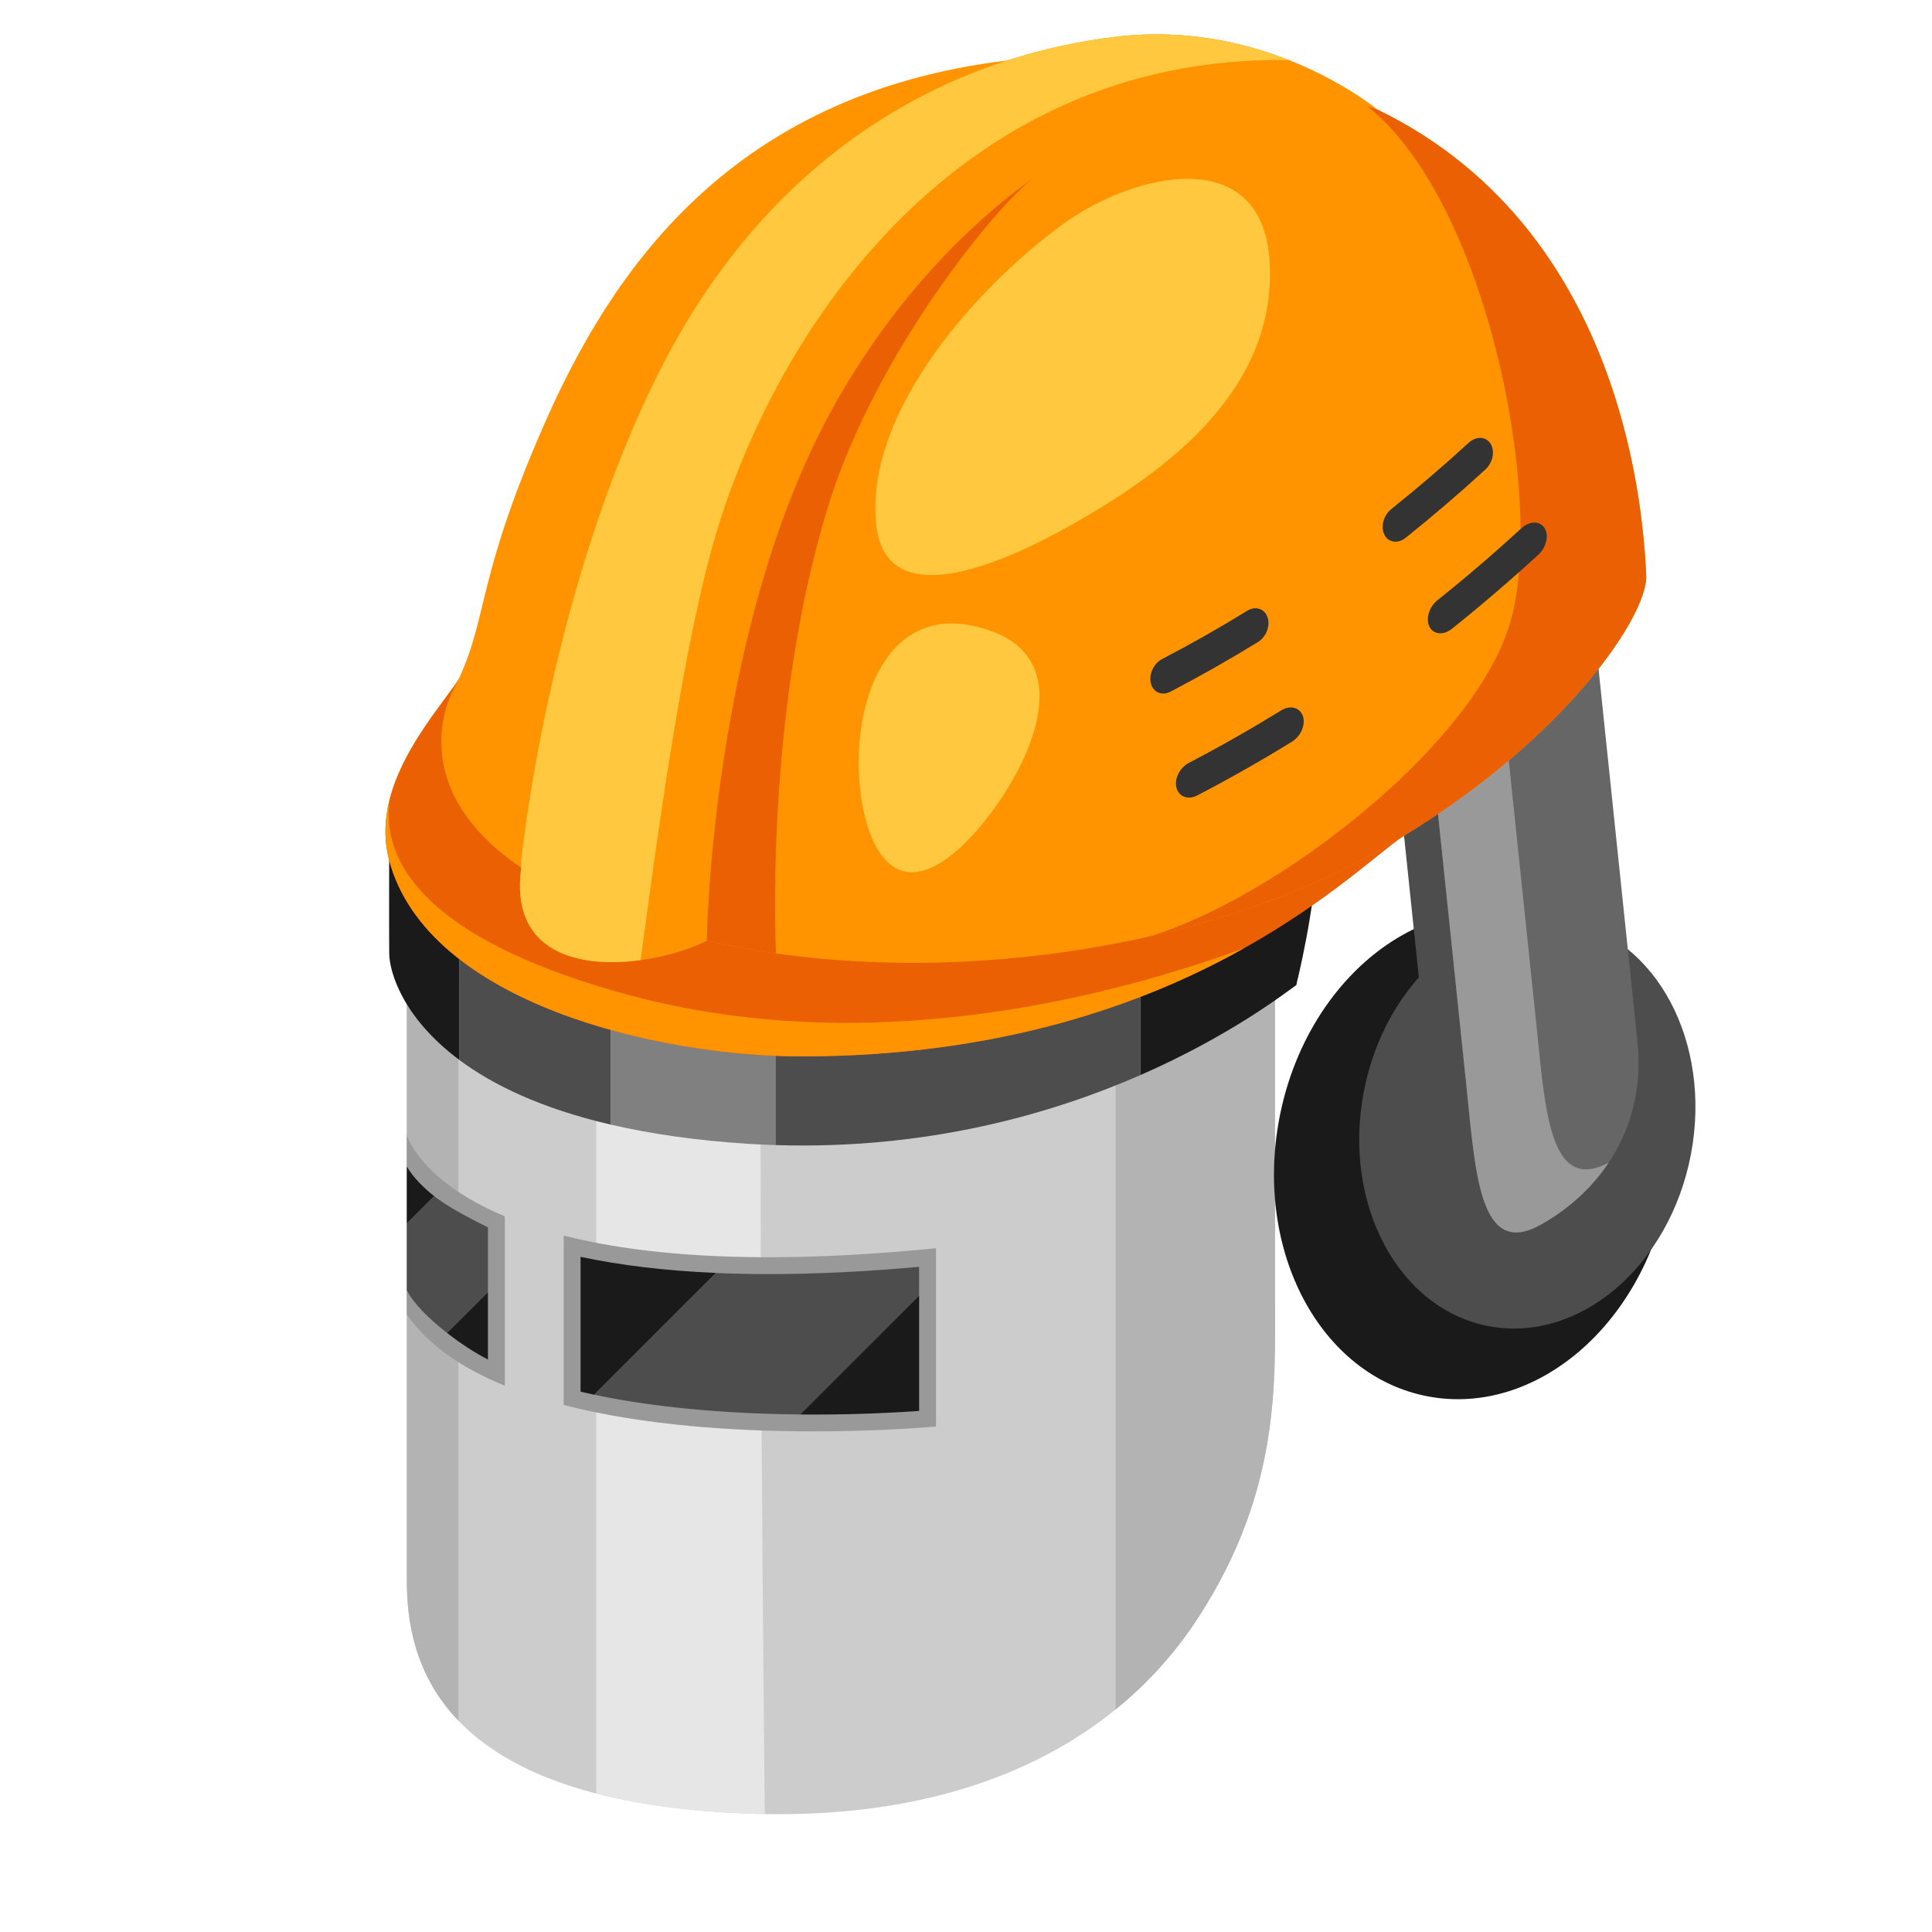 <?xml version="1.0" encoding="UTF-8" standalone="no"?>
<!DOCTYPE svg PUBLIC "-//W3C//DTD SVG 1.1//EN" "http://www.w3.org/Graphics/SVG/1.1/DTD/svg11.dtd">
<svg version="1.1" xmlns="http://www.w3.org/2000/svg" xmlns:xlink="http://www.w3.org/1999/xlink" preserveAspectRatio="xMidYMid meet" viewBox="0 0 453.543 453.543" width="453.54" height="453.54"><defs><path d="M-8.94 502.66C-20.23 502.66 -26.5 502.66 -27.75 502.66C-28.62 504.25 -29.48 505.84 -30.36 507.12C-29.28 507.12 -23.87 507.12 -14.13 507.12C-14.13 518.41 -14.13 524.68 -14.13 525.93C-14.13 528.35 -14.62 528.92 -18.94 529.37C-19.05 528.69 -19.32 527.56 -20 526.61C-19.72 526.61 -17.51 526.61 -17.23 526.61C-16.89 526.61 -16.66 526.38 -16.66 526.04C-16.66 525.73 -16.66 524.18 -16.66 521.39L-30.69 521.39L-30.69 529.41L-33.23 529.41C-33.23 518.34 -33.23 512.18 -33.23 510.95C-35.38 513.57 -36.94 515.07 -40.15 517.5C-40.61 516.82 -41.33 515.98 -42.08 515.42C-36.33 511.18 -34.32 508.65 -30.69 502.67C-31.41 502.67 -34.99 502.67 -41.44 502.67L-41.44 500.29C-34.36 500.29 -30.42 500.29 -29.63 500.29C-28.65 498.47 -27.82 496.51 -27.06 494.61C-26.81 494.7 -24.78 495.43 -24.53 495.52C-25.24 497.26 -25.96 498.92 -26.68 500.29C-25.5 500.29 -19.59 500.29 -8.94 500.29L-8.94 502.66ZM-30.69 513.11L-16.65 513.11L-16.65 509.48L-30.69 509.48L-30.69 513.11ZM-30.69 519.2L-16.65 519.2L-16.65 515.37L-30.69 515.37L-30.69 519.2Z" id="gFmvSml86"></path><path d="M43.33 497.76C42.27 499.83 42 500.37 40.56 503.92C40.18 504.83 39.8 505.89 38.94 507.78C40.64 510.17 42.23 512.55 43.03 516.18C43.14 516.75 43.22 517.17 43.22 517.66C43.22 522.05 39.96 522.47 36.75 522.77C36.52 521.9 36.26 520.95 35.65 520.04C35.96 520.04 38.37 520.04 38.68 520.04C39.62 520.04 40.72 519.85 40.72 517.96C40.72 517.16 40.42 515.27 39.62 513.27C39.14 512.06 38.42 510.69 36.52 507.97C39.06 501.58 39.32 500.86 40 498.62C39.63 498.62 37.79 498.62 34.48 498.62L34.48 528.73L32.09 528.73L32.09 496.31L41.17 496.31L41.62 496.05C42.64 497.07 43.21 497.64 43.33 497.76ZM61.52 512.12C58 512.12 56.05 512.12 55.66 512.12C55.85 513.86 56.3 515.94 56.86 517.84C58.98 516.36 59.59 515.91 62.61 513.53C62.78 513.74 64.11 515.47 64.28 515.68C61.25 517.73 60.87 517.96 57.84 519.96C59.81 523.26 61.93 525.18 64.2 526.66C63.29 527.34 62.8 528.05 62.38 529.08C54.74 522.77 53.94 517.43 53.26 512.13C52.94 512.13 51.33 512.13 48.42 512.13C48.42 519.39 48.42 523.43 48.42 524.23C50.09 523.93 52.14 523.52 54.02 522.99C54.02 523.23 53.98 525.17 53.98 525.41C52.06 525.83 50.99 526.09 50.12 526.28C45.05 527.34 44.75 527.42 43.05 527.72C43 527.47 42.61 525.51 42.56 525.26C43.8 525.11 44.98 524.88 45.89 524.69C45.89 522.83 45.89 513.49 45.89 496.7L61.52 496.7L61.52 512.12ZM48.43 503.23L58.95 503.23L58.95 498.95L48.43 498.95L48.43 503.23ZM48.43 509.82L58.95 509.82L58.95 505.43L48.43 505.43L48.43 509.82Z" id="aUK2vfhQp"></path><path d="M137.59 508.41C136.72 509.17 136.11 510.04 135.73 510.9C132.71 509.58 129.27 507.27 128.92 507.04C126.34 505.27 123.32 502.65 119.84 498.26C116.77 501.82 114.09 504.39 110.53 507.19C108.79 508.52 107.54 509.43 104.25 511.2C103.95 510.45 103.43 509.69 102.59 508.9C106.14 507.08 110.34 504.63 115.57 499.02C116.52 498.03 117.61 496.83 119.05 494.59C119.24 494.66 120.2 494.99 121.92 495.58L121.39 496.27C126.39 502.14 131.79 506.19 137.59 508.41ZM135.85 516.66C124.66 516.66 118.45 516.66 117.2 516.66C116.19 519.05 114.9 522.15 113.57 525.25C118.45 524.79 123.03 524.26 127.8 523.66C126.59 522.15 125.6 520.75 124.43 519.69C124.64 519.55 126.37 518.4 126.58 518.26C129.01 520.83 131.99 524.61 134.03 527.64C133.8 527.79 131.89 529 131.65 529.15C130.93 528.01 130.21 526.85 129.2 525.71C124.47 526.43 123.6 526.54 115.73 527.49C113.61 527.76 111.42 528.05 106.57 528.66C106.51 528.48 106.19 527.54 105.62 525.86C108.75 525.61 110.49 525.47 110.84 525.44C112.09 522.38 113.37 519.27 114.32 516.66C113.65 516.66 110.29 516.66 104.25 516.66L104.25 514.21L135.85 514.21L135.85 516.66ZM110.35 509.97L110.35 507.54L128.66 507.54L128.66 509.97L110.35 509.97Z" id="bQDUTQ6Cx"></path><path d="M184.07 501.46L188.27 501.46L188.61 501.31C189.67 502.33 190.27 502.9 190.38 503.01C189.56 504.26 189.06 505.02 188.53 505.89C187.77 507.09 186.9 508.46 185.13 510.66C186.52 512.62 188.42 514.52 190.23 515.99C189.63 516.56 189.03 517.36 188.57 518.08C187.02 516.83 185.36 515.05 183.88 513.2C183.88 514.26 183.88 519.54 183.88 529.05L181.26 529.05C181.26 520.22 181.26 515.32 181.26 514.34C179.91 515.69 178.39 516.95 176.62 518.12C176.2 517.29 175.79 516.57 175.1 515.85C179 513.47 183.31 509.84 186.86 503.75C186.15 503.75 182.6 503.75 176.2 503.75L176.2 501.48L181.45 501.48L181.45 494.85L184.07 494.85L184.07 501.46ZM200.34 507.13L208.93 507.13L208.93 509.59L200.34 509.59L200.34 525.13L210.07 525.13L210.07 527.56L187.18 527.56L187.18 525.13L197.7 525.13L197.7 509.59L189.8 509.59L189.8 507.13L197.7 507.13L197.7 494.91L200.34 494.91L200.34 507.13Z" id="deQay9lE1"></path><path d="M273.79 527.53L271.07 527.53L271.07 525.25L255.25 525.25L255.25 528.12L252.53 528.12L252.53 498.01L273.79 498.01L273.79 527.53ZM255.25 510.08L271.07 510.08L271.07 500.47L255.25 500.47L255.25 510.08ZM255.25 522.79L271.07 522.79L271.07 512.5L255.25 512.5L255.25 522.79Z" id="avY9C3X6T"></path><path d="M331.89 509.44C325.27 509.44 321.59 509.44 320.85 509.44C320.62 512.01 320.17 514.51 318.02 517.91C317.37 517.19 316.77 516.55 316.01 516.09C318.51 512.54 318.51 511.32 318.55 501.3C319.44 501.3 323.89 501.3 331.89 501.3L331.89 509.44ZM332.61 498.35L316.84 498.35L316.84 496.05L332.61 496.05L332.61 498.35ZM320.96 507.24L329.43 507.24L329.43 503.5L320.96 503.5L320.96 507.24ZM344.27 528.88L341.69 528.88L341.69 527.45L324.59 527.45L324.59 528.99L322.06 528.99L322.06 516.35L344.27 516.35L344.27 528.88ZM324.59 525.06L341.69 525.06L341.69 518.75L324.59 518.75L324.59 525.06ZM350.16 502.36C348.59 502.36 347.72 502.36 347.55 502.36C346.11 506.37 344.71 508.19 343.09 509.82C345.47 511.93 346.95 512.81 350.54 514.13C349.86 514.89 349.44 515.64 349.06 516.51C345.58 514.85 343.66 513.6 341.23 511.44C339.42 512.81 337.45 514.09 331.51 515.07C331.05 514.28 330.68 513.53 330.18 512.65C335.67 512.27 337.63 511.17 339.53 509.78C338.13 508.26 337.03 506.48 336.04 504.86C335.44 505.77 334.91 506.67 334.15 507.73C333.73 506.67 333.28 505.92 332.67 505.16C334.41 502.89 336.04 500.47 337.7 494.83C337.94 494.91 339.88 495.55 340.13 495.63C339.64 497.07 339.07 498.73 338.46 500.09C339.24 500.09 343.14 500.09 350.16 500.09L350.16 502.36ZM341.35 508.23C343.13 506.27 344.19 504.41 344.87 502.36C344.38 502.36 341.91 502.36 337.45 502.36C338.97 505.14 340.27 507.09 341.35 508.23Z" id="c4NOi6T1n"></path><path d="M407.54 498.27L421.28 498.27L421.28 500.58C417.55 500.58 415.48 500.58 415.07 500.58C414.5 502.12 413.9 503.68 413.07 505.23C413.7 505.23 416.89 505.23 422.63 505.23L422.63 507.53C405.75 507.53 396.37 507.53 394.49 507.53C394.49 518.24 394.22 522.33 390.9 528.15C390.29 527.48 389.61 526.95 388.85 526.3C389.95 524.44 391.58 521.72 391.81 515.06C391.85 513.67 391.85 506.78 391.85 505.23C392.68 505.23 399.37 505.23 400.21 505.23C399.57 503.9 398.84 502.05 398.09 500.58C397.65 500.58 395.46 500.58 391.51 500.58L391.51 498.27L405.12 498.27L405.12 495.17L407.54 495.17L407.54 498.27ZM397.28 519.05C396.71 518.41 396.12 517.91 395.28 517.38C396.41 516.01 398 513.98 400.2 509.25C400.35 509.32 401.15 509.66 402.58 510.27L401.37 512.84L408.03 512.84L408.03 508.87L410.64 508.87L410.64 512.84L420.52 512.84L420.52 515.14L410.64 515.14L410.64 518.63L419.3 518.63L419.3 520.9L410.64 520.9L410.64 525.1L422.71 525.1L422.71 527.37L394.95 527.37L394.95 525.1L408.04 525.1L408.04 520.9L399.91 520.9L399.91 518.63L408.04 518.63L408.04 515.14L400.24 515.14C399.1 516.83 398.11 518.13 397.28 519.05ZM402.77 505.24C403.53 505.24 409.65 505.24 410.41 505.24C411.17 503.72 411.85 501.99 412.38 500.59C411.61 500.59 407.76 500.59 400.84 500.59C401.76 502.78 402.4 504.33 402.77 505.24Z" id="aqGf4uG8i"></path><path d="M483.45 501.31C484.59 501.31 485.22 501.31 485.35 501.31C486.26 499.94 488.03 496.92 488.83 495.59C489.07 495.72 490.98 496.75 491.21 496.88C490.46 497.97 490.04 498.65 489.7 499.18C489.28 499.79 488.9 500.28 488.22 501.3C488.71 501.3 491.17 501.3 495.59 501.3L495.59 503.68C490.63 503.68 487.87 503.68 487.31 503.68C486.48 505.23 485.8 506.67 485.01 507.96C485.54 507.96 488.2 507.96 492.99 507.96L492.99 510.27L479.82 510.27L479.82 512.84L490.76 512.84L490.76 515.14L479.82 515.14L479.82 518.06L494.81 518.06L494.81 520.44C488.09 520.44 484.36 520.44 483.61 520.44C487.09 523.25 491.97 525.02 496.06 526C495.34 526.8 494.82 527.67 494.52 528.57C485.78 525.7 482.11 522.45 479.84 520.44C479.84 521.03 479.84 523.95 479.84 529.22L477.31 529.22C477.31 524.23 477.31 521.46 477.31 520.9C472.16 525.21 466.6 527.37 463.27 528.43C462.97 527.64 462.51 526.73 461.79 526.01C467.09 524.68 471.4 522.68 474.24 520.45C473.46 520.45 469.52 520.45 462.44 520.45L462.44 518.07L477.31 518.07L477.31 515.15L467.17 515.15L467.17 512.85L477.31 512.85L477.31 510.28L464.58 510.28L464.58 507.97C469 507.97 471.46 507.97 471.95 507.97C471.46 506.72 470.85 505.33 470.13 503.69C469.6 503.69 466.91 503.69 462.07 503.69L462.07 501.31L473.72 501.31L473.72 494.95L476.18 494.95L476.18 501.31L480.95 501.31L480.95 494.91L483.45 494.91L483.45 501.31ZM466.24 497.22C466.44 497.08 468.05 496 468.25 495.86C469.3 496.96 470.44 498.43 471.39 499.79C471.25 499.88 470.56 500.35 469.3 501.19C467.97 499.32 466.95 497.99 466.24 497.22ZM474.76 507.96C475.5 507.96 481.37 507.96 482.11 507.96C482.82 506.71 483.69 505.16 484.34 503.68C483.59 503.68 479.83 503.68 473.06 503.68C473.84 505.68 474.41 507.1 474.76 507.96Z" id="b62G7T59D"></path><path d="M261.89 401.3C241.98 417.46 214.29 426.46 179.52 425.86C173.45 425.76 167.16 425.38 160.66 424.68C152.88 423.85 146.01 422.6 139.96 421.03C124.45 417.03 114.25 410.87 107.62 403.93C97.41 393.32 95.51 380.82 95.51 371.19C95.51 352.8 95.51 227.57 95.51 227.57C96.35 227.56 100.53 227.52 108.06 227.43L139.97 227.07L178.8 226.64L261.9 225.69C284.35 225.44 296.83 225.3 299.32 225.27C299.32 225.27 299.32 283.03 299.32 303.54C299.31 324.04 300.76 349.48 281.58 379.29C276.23 387.63 269.66 395 261.89 401.3Z" id="g5mvUqt73z"></path><path d="M107.62 403.92C97.41 393.31 95.51 380.81 95.51 371.18C95.51 352.79 95.51 227.56 95.51 227.56C96.77 227.55 106.8 227.44 108.06 227.42C107.34 235.18 107.62 248.68 107.62 248.68C107.62 279.73 107.62 367.9 107.62 403.92Z" id="b2ULGNXSFo"></path><path d="M160.67 424.68C152.89 423.85 146.02 422.6 139.97 421.03C139.97 408.1 139.97 343.45 139.97 227.08C163.27 226.82 176.21 226.67 178.8 226.65C178.04 270.63 179.23 396.68 179.53 425.86C173.46 425.76 167.17 425.38 160.67 424.68Z" id="a1Xgks0WO"></path><path d="M95.51 308.6C100.58 315.9 108.73 321.31 118.5 325.3C118.5 321.32 118.5 289.51 118.5 285.53C98.59 277.21 95.51 266.51 95.51 266.51C95.51 274.93 95.51 304.4 95.51 308.6Z" id="aijegaAcb"></path><path d="M95.51 287.21C99.36 283.37 101.5 281.23 101.93 280.8C99.36 278.77 97.08 276.48 95.51 273.87C95.51 275.65 95.51 280.1 95.51 287.21Z" id="a1wxO9Ywn3"></path><path d="M101.93 280.8C101.5 281.23 99.36 283.37 95.51 287.21C95.51 296.62 95.51 301.85 95.51 302.9C97 305.94 100.77 309.66 104.96 312.92C105.6 312.29 108.79 309.09 114.54 303.35L114.54 288.12C108.73 285.27 104.52 282.83 101.93 280.8Z" id="f9w4c8s8v"></path><path d="M104.96 312.92C108.19 315.45 111.67 317.69 114.54 319.15C114.54 318.1 114.54 312.83 114.54 303.35C108.79 309.09 105.6 312.29 104.96 312.92Z" id="aOXYRYBaY"></path><path d="M132.33 329.82C170.2 339.63 219.73 334.87 219.73 334.87C219.73 330.69 219.73 297.21 219.73 293.02C178.5 297.14 150.85 294.76 132.33 290.06C132.33 298.01 132.33 325.84 132.33 329.82Z" id="akTI4qdGQ"></path><path d="M136.29 326.71C137.35 326.96 138.41 327.19 139.49 327.42C142.35 324.56 165.23 301.69 168.09 298.83C156.33 298.32 145.69 297.05 136.29 295.05C136.29 301.38 136.29 323.55 136.29 326.71Z" id="k7kTNVNao"></path><path d="M168.09 298.83C165.23 301.69 142.35 324.56 139.49 327.42C156.07 330.93 174.16 331.92 187.86 332.05C189.72 330.19 199.02 320.89 215.76 304.15C215.76 300.09 215.76 297.84 215.76 297.39C203.22 298.52 191.38 299.1 180.52 299.1C176.25 299.1 172.11 299.01 168.09 298.83Z" id="bazi5TbwK"></path><path d="M191.05 332.07C202.06 332.07 211.06 331.56 215.77 331.22C215.77 329.42 215.77 320.39 215.77 304.15L187.86 332.05C189.3 332.06 190.36 332.07 191.05 332.07Z" id="a2cffhLCUs"></path><path d="M261.89 401.3C261.89 389.59 261.89 331.05 261.89 225.69C284.34 225.44 296.82 225.3 299.31 225.27C299.31 225.27 299.31 283.03 299.31 303.54C299.31 324.04 300.76 349.48 281.58 379.29C276.23 387.63 269.66 395 261.89 401.3Z" id="bdDkEspL7"></path><path d="M356.71 214.62C381.91 219.41 397.51 248.63 391.56 279.89C385.62 311.14 360.37 332.59 335.18 327.8C309.99 323.01 294.39 293.79 300.33 262.53C306.28 231.28 331.52 209.82 356.71 214.62Z" id="d3WKLsfl9"></path><path d="M367.61 216.03C388.82 220.06 401.95 244.67 396.95 270.98C391.94 297.29 370.69 315.35 349.48 311.32C328.27 307.28 315.14 282.68 320.14 256.37C325.15 230.05 346.4 211.99 367.61 216.03Z" id="aheWMfHQq"></path><path d="M327.5 176.1C327.68 177.81 333.73 235.75 335.86 256.04C337.97 276.32 347.38 295.59 361.79 287.44C376.21 279.3 378.03 264.84 375.96 245.13C373.9 225.43 365.75 147.28 365.75 147.28C363.31 149.39 351.13 159.92 329.21 178.89C328.19 177.22 327.62 176.29 327.5 176.1Z" id="a8JR6XJ1zB"></path><path d="M335.94 175.44C336.11 177.15 342.16 235.1 344.29 255.38C346.4 275.66 347.38 295.6 361.79 287.45C376.21 279.31 386.46 264.19 384.39 244.48C382.33 224.78 374.18 146.63 374.18 146.63C371.74 148.74 359.56 159.27 337.64 178.23C336.62 176.56 336.05 175.63 335.94 175.44Z" id="b1erpakvn5"></path><path d="M361.79 287.45C347.38 295.6 346.4 275.67 344.29 255.38C342.17 235.1 336.12 177.15 335.95 175.44C336.06 175.63 336.63 176.55 337.65 178.22C346.73 170.36 351.78 166 352.79 165.13C354.27 179.4 358.89 223.42 360.67 240.56C362.76 260.6 363.73 280.28 377.64 272.94C373.62 278.98 368.11 283.89 361.79 287.45Z" id="bepkMZgYU"></path><path d="M91.37 223.82C91.4 228.03 94.42 238.81 107.78 248.78C107.78 243.36 107.78 200 107.78 194.58C97.55 195.02 91.37 195.32 91.37 195.32C91.37 201.02 91.31 215.78 91.37 223.82Z" id="c6QOUseQQt"></path><path d="M267.73 192.03C267.73 198.06 267.73 246.33 267.73 252.37C288.72 243.18 301.54 233.22 304.3 231.26C304.3 231.26 308.85 213.22 309.26 198.94C309.38 194.94 292.33 192.9 267.73 192.03Z" id="a3cqKziqz"></path><path d="M107.78 248.79C115.6 254.64 127.01 260.21 143.43 264.02C143.43 256.94 143.43 200.31 143.43 193.23C129.29 193.71 116.89 194.2 107.78 194.59C107.78 205.43 107.78 243.37 107.78 248.79Z" id="bA9wmWIcs"></path><path d="M143.43 264.02C152.55 266.13 163.2 267.73 175.68 268.52C177.83 268.66 179.96 268.74 182.06 268.81C182.06 261.14 182.06 199.8 182.06 192.14C168.5 192.45 155.34 192.83 143.43 193.23C143.43 207.39 143.43 256.94 143.43 264.02Z" id="aDXqxHjF7"></path><path d="M182.06 268.81C217.62 269.93 246.77 261.54 267.73 252.37C267.73 246.33 267.73 198.06 267.73 192.03C243.45 191.17 211.82 191.46 182.06 192.14C182.06 207.47 182.06 261.14 182.06 268.81Z" id="aez56U5dA"></path><path d="M292.02 222.62C292 222.64 292 222.64 291.98 222.64C269 235.51 235.26 248 188 248C155 248 100.42 235.65 91.37 202.02C90.09 197.21 90.29 192.5 91.37 188C94.25 176.13 103.38 165.85 107.62 159.55C116.57 146.18 128.58 150.16 132.32 149.18C136.08 148.19 314.78 135.53 314.78 135.53C314.78 135.53 345.22 185.65 329.4 196.32C323.73 200.14 311.87 211.51 292.02 222.62Z" id="c2Fn9NxILJ"></path><path d="M320.09 201.65C305.77 209.38 288.48 215.64 269.68 219.88C242.14 226.08 211.4 227.96 182.16 223.82C176.7 223.05 171.27 222.06 165.92 220.85C162.4 220.06 158.93 219.16 155.48 218.16C152.17 217.21 148.91 216.15 145.68 215C135.85 211.5 128.23 207.65 122.36 203.69C94.04 184.53 106.18 162.44 106.18 162.44C114.98 145.72 110.96 137.94 127.59 99.99C143.1 64.57 170.83 22.06 236.48 14.2C247.81 12.83 260.25 12.51 273.96 13.43C292.03 14.66 307.22 18.48 319.99 24.17C321.14 24.69 322.25 25.19 323.36 25.73C323.37 25.73 323.38 25.73 323.38 25.73C375.71 51.15 385.28 108.1 386.45 135.1C386.89 145.19 364.42 177.75 320.09 201.65Z" id="a3o1FfJcH0"></path><path d="M320.09 201.65C305.77 209.38 288.48 215.64 269.68 219.88C299.12 211.12 346.62 174.98 354.72 145.47C362.82 115.97 348.48 45.29 319.99 24.18C321.14 24.7 322.25 25.2 323.36 25.74C323.37 25.74 323.38 25.74 323.38 25.74C375.71 51.15 385.28 108.1 386.45 135.1C386.89 145.19 364.42 177.75 320.09 201.65Z" id="agbvVRT3H"></path><path d="M194.44 118.74C179.25 167.82 182.16 223.82 182.16 223.82C176.7 223.05 171.27 222.06 165.92 220.85C162.4 220.06 158.93 219.16 155.48 218.16C153.15 212.37 151.52 208.09 151.52 208.09C152.08 204.52 154.85 186.69 159.84 154.6L176.95 93.84C172.99 85.68 170.78 81.14 170.34 80.24C170.4 80.24 251.83 27.78 253.76 27.29C255.67 26.79 250.71 35.42 242.14 42.13C233.58 48.85 205.58 82.78 194.44 118.74Z" id="g3Ex8x9lHb"></path><path d="M195.29 96.17C166.93 147.67 165.92 220.83 165.92 220.83C165.92 220.83 165.92 220.85 165.92 220.85C162.02 222.81 156.37 224.59 150.39 225.39C135.93 227.39 119.64 223.76 122.35 203.7C122.35 203.53 122.35 202.18 122.35 202.01C122.35 202.01 128.71 138.72 155 86.76C174.55 48.11 203.94 24.68 236.47 14.2C244.83 11.49 253.39 9.64 262.06 8.61C278.1 6.71 292.07 9.94 302.58 14.1C315.15 19.06 322.85 25.32 323.35 25.73C276.38 9.27 223.66 44.67 195.29 96.17Z" id="dBbew4sGA"></path><path d="M166.67 130.35C159.46 157.59 154.03 198.39 150.39 225.39C135.93 227.39 119.64 223.76 122.35 203.7C122.35 203.53 122.35 202.18 122.35 202.01C122.35 202.01 128.71 138.72 155 86.76C174.55 48.11 203.94 24.68 236.47 14.2C244.83 11.49 253.39 9.64 262.06 8.61C278.11 6.72 292.08 9.95 302.6 14.11C222.87 12.78 179.83 80.73 166.67 130.35Z" id="c2GeGwvG4"></path><path d="M188 247.99C155 247.99 100.42 235.64 91.37 202.01C90.09 197.2 90.29 192.49 91.37 187.99C91.39 188.15 91.39 188.34 91.37 188.54C90.55 197.16 92.14 218 145.67 233.05C198.11 247.8 252.2 237.08 291.98 222.63C269 235.5 235.26 247.99 188 247.99Z" id="b1GJMJHrcx"></path><path d="M292.8 143.37C286.21 147.43 279.54 151.22 272.78 154.73C270.84 155.75 269.65 158.28 270.17 160.4C270.68 162.51 272.75 163.42 274.76 162.38C281.69 158.76 288.55 154.87 295.31 150.71C297.27 149.51 298.26 146.86 297.54 144.86C296.83 142.86 294.69 142.2 292.8 143.37Z" id="f17Y4NFRh2"></path><path d="M279.09 179.09C276.97 180.18 275.66 182.79 276.17 184.9C276.68 187.02 278.9 187.86 281.06 186.73C288.58 182.82 296 178.61 303.31 174.1C305.43 172.79 306.56 170.06 305.84 168.06C305.12 166.06 302.85 165.49 300.8 166.75C293.65 171.15 286.41 175.27 279.09 179.09Z" id="bobi8ep3e"></path><path d="M344.8 103.92C338.86 109.37 332.78 114.58 326.59 119.53C324.8 120.96 324.07 123.64 324.98 125.5C325.89 127.37 328.15 127.72 330 126.24C336.36 121.15 342.6 115.8 348.71 110.21C350.47 108.59 351 105.86 349.9 104.15C348.81 102.44 346.52 102.35 344.8 103.92Z" id="a3p5O3HJYl"></path><path d="M357.22 123.96C350.77 129.87 344.18 135.53 337.44 140.91C335.51 142.45 334.65 145.22 335.56 147.09C336.46 148.96 338.85 149.21 340.84 147.61C347.74 142.09 354.49 136.31 361.1 130.25C363.02 128.5 363.67 125.65 362.57 123.94C361.48 122.24 359.07 122.26 357.22 123.96Z" id="ak37XfTei"></path><path d="M249.57 52.57C229.86 66.91 203.23 96.12 205.64 122.75C207.87 147.4 242.78 128.29 253.65 122.01C275.82 109.17 299.15 90.81 298.1 62.37C297.04 33.28 266.32 40.39 249.57 52.57Z" id="d1ZvFySLHQ"></path><path d="M201.58 178.57C201.47 193.5 207.44 214.85 224.97 199.38C236.62 189.1 256.84 156.88 232.76 148.16C222.18 144.33 214.55 146.95 209.49 152.82C204.13 159.03 201.65 168.88 201.58 178.57Z" id="h1GA7u2XCG"></path><path d="" id="bXOFjIGGQ"></path></defs><g><g><g><use xlink:href="#gFmvSml86" opacity="1" fill="#ffffff" fill-opacity="1"></use><g><use xlink:href="#gFmvSml86" opacity="1" fill-opacity="0" stroke="#000000" stroke-width="1" stroke-opacity="0"></use></g></g><g><use xlink:href="#aUK2vfhQp" opacity="1" fill="#ffffff" fill-opacity="1"></use><g><use xlink:href="#aUK2vfhQp" opacity="1" fill-opacity="0" stroke="#000000" stroke-width="1" stroke-opacity="0"></use></g></g><g><use xlink:href="#bQDUTQ6Cx" opacity="1" fill="#ffffff" fill-opacity="1"></use><g><use xlink:href="#bQDUTQ6Cx" opacity="1" fill-opacity="0" stroke="#000000" stroke-width="1" stroke-opacity="0"></use></g></g><g><use xlink:href="#deQay9lE1" opacity="1" fill="#ffffff" fill-opacity="1"></use><g><use xlink:href="#deQay9lE1" opacity="1" fill-opacity="0" stroke="#000000" stroke-width="1" stroke-opacity="0"></use></g></g><g><use xlink:href="#avY9C3X6T" opacity="1" fill="#ffffff" fill-opacity="1"></use><g><use xlink:href="#avY9C3X6T" opacity="1" fill-opacity="0" stroke="#000000" stroke-width="1" stroke-opacity="0"></use></g></g><g><use xlink:href="#c4NOi6T1n" opacity="1" fill="#ffffff" fill-opacity="1"></use><g><use xlink:href="#c4NOi6T1n" opacity="1" fill-opacity="0" stroke="#000000" stroke-width="1" stroke-opacity="0"></use></g></g><g><use xlink:href="#aqGf4uG8i" opacity="1" fill="#ffffff" fill-opacity="1"></use><g><use xlink:href="#aqGf4uG8i" opacity="1" fill-opacity="0" stroke="#000000" stroke-width="1" stroke-opacity="0"></use></g></g><g><use xlink:href="#b62G7T59D" opacity="1" fill="#ffffff" fill-opacity="1"></use><g><use xlink:href="#b62G7T59D" opacity="1" fill-opacity="0" stroke="#000000" stroke-width="1" stroke-opacity="0"></use></g></g><g><use xlink:href="#g5mvUqt73z" opacity="1" fill="#cccccc" fill-opacity="1"></use><g><use xlink:href="#g5mvUqt73z" opacity="1" fill-opacity="0" stroke="#000000" stroke-width="1" stroke-opacity="0"></use></g></g><g><use xlink:href="#b2ULGNXSFo" opacity="1" fill="#b3b3b3" fill-opacity="1"></use><g><use xlink:href="#b2ULGNXSFo" opacity="1" fill-opacity="0" stroke="#000000" stroke-width="1" stroke-opacity="0"></use></g></g><g><use xlink:href="#a1Xgks0WO" opacity="1" fill="#e6e6e6" fill-opacity="1"></use><g><use xlink:href="#a1Xgks0WO" opacity="1" fill-opacity="0" stroke="#000000" stroke-width="1" stroke-opacity="0"></use></g></g><g><use xlink:href="#aijegaAcb" opacity="1" fill="#999999" fill-opacity="1"></use><g><use xlink:href="#aijegaAcb" opacity="1" fill-opacity="0" stroke="#000000" stroke-width="1" stroke-opacity="0"></use></g></g><g><use xlink:href="#a1wxO9Ywn3" opacity="1" fill="#1a1a1a" fill-opacity="1"></use><g><use xlink:href="#a1wxO9Ywn3" opacity="1" fill-opacity="0" stroke="#000000" stroke-width="1" stroke-opacity="0"></use></g></g><g><use xlink:href="#f9w4c8s8v" opacity="1" fill="#4d4d4d" fill-opacity="1"></use><g><use xlink:href="#f9w4c8s8v" opacity="1" fill-opacity="0" stroke="#000000" stroke-width="1" stroke-opacity="0"></use></g></g><g><use xlink:href="#aOXYRYBaY" opacity="1" fill="#1a1a1a" fill-opacity="1"></use><g><use xlink:href="#aOXYRYBaY" opacity="1" fill-opacity="0" stroke="#000000" stroke-width="1" stroke-opacity="0"></use></g></g><g><use xlink:href="#akTI4qdGQ" opacity="1" fill="#999999" fill-opacity="1"></use><g><use xlink:href="#akTI4qdGQ" opacity="1" fill-opacity="0" stroke="#000000" stroke-width="1" stroke-opacity="0"></use></g></g><g><use xlink:href="#k7kTNVNao" opacity="1" fill="#1a1a1a" fill-opacity="1"></use><g><use xlink:href="#k7kTNVNao" opacity="1" fill-opacity="0" stroke="#000000" stroke-width="1" stroke-opacity="0"></use></g></g><g><use xlink:href="#bazi5TbwK" opacity="1" fill="#4d4d4d" fill-opacity="1"></use><g><use xlink:href="#bazi5TbwK" opacity="1" fill-opacity="0" stroke="#000000" stroke-width="1" stroke-opacity="0"></use></g></g><g><use xlink:href="#a2cffhLCUs" opacity="1" fill="#1a1a1a" fill-opacity="1"></use><g><use xlink:href="#a2cffhLCUs" opacity="1" fill-opacity="0" stroke="#000000" stroke-width="1" stroke-opacity="0"></use></g></g><g><use xlink:href="#bdDkEspL7" opacity="1" fill="#b3b3b3" fill-opacity="1"></use><g><use xlink:href="#bdDkEspL7" opacity="1" fill-opacity="0" stroke="#000000" stroke-width="1" stroke-opacity="0"></use></g></g><g><use xlink:href="#d3WKLsfl9" opacity="1" fill="#1a1a1a" fill-opacity="1"></use><g><use xlink:href="#d3WKLsfl9" opacity="1" fill-opacity="0" stroke="#000000" stroke-width="1" stroke-opacity="0"></use></g></g><g><use xlink:href="#aheWMfHQq" opacity="1" fill="#4d4d4d" fill-opacity="1"></use><g><use xlink:href="#aheWMfHQq" opacity="1" fill-opacity="0" stroke="#000000" stroke-width="1" stroke-opacity="0"></use></g></g><g><use xlink:href="#a8JR6XJ1zB" opacity="1" fill="#4d4d4d" fill-opacity="1"></use><g><use xlink:href="#a8JR6XJ1zB" opacity="1" fill-opacity="0" stroke="#000000" stroke-width="1" stroke-opacity="0"></use></g></g><g><use xlink:href="#b1erpakvn5" opacity="1" fill="#666666" fill-opacity="1"></use><g><use xlink:href="#b1erpakvn5" opacity="1" fill-opacity="0" stroke="#000000" stroke-width="1" stroke-opacity="0"></use></g></g><g><use xlink:href="#bepkMZgYU" opacity="1" fill="#999999" fill-opacity="1"></use><g><use xlink:href="#bepkMZgYU" opacity="1" fill-opacity="0" stroke="#000000" stroke-width="1" stroke-opacity="0"></use></g></g><g><use xlink:href="#c6QOUseQQt" opacity="1" fill="#1a1a1a" fill-opacity="1"></use><g><use xlink:href="#c6QOUseQQt" opacity="1" fill-opacity="0" stroke="#000000" stroke-width="1" stroke-opacity="0"></use></g></g><g><use xlink:href="#a3cqKziqz" opacity="1" fill="#1a1a1a" fill-opacity="1"></use><g><use xlink:href="#a3cqKziqz" opacity="1" fill-opacity="0" stroke="#000000" stroke-width="1" stroke-opacity="0"></use></g></g><g><use xlink:href="#bA9wmWIcs" opacity="1" fill="#4d4d4d" fill-opacity="1"></use><g><use xlink:href="#bA9wmWIcs" opacity="1" fill-opacity="0" stroke="#000000" stroke-width="1" stroke-opacity="0"></use></g></g><g><use xlink:href="#aDXqxHjF7" opacity="1" fill="#808080" fill-opacity="1"></use><g><use xlink:href="#aDXqxHjF7" opacity="1" fill-opacity="0" stroke="#000000" stroke-width="1" stroke-opacity="0"></use></g></g><g><use xlink:href="#aez56U5dA" opacity="1" fill="#4d4d4d" fill-opacity="1"></use><g><use xlink:href="#aez56U5dA" opacity="1" fill-opacity="0" stroke="#000000" stroke-width="1" stroke-opacity="0"></use></g></g><g><use xlink:href="#c2Fn9NxILJ" opacity="1" fill="#ea6003" fill-opacity="1"></use><g><use xlink:href="#c2Fn9NxILJ" opacity="1" fill-opacity="0" stroke="#000000" stroke-width="1" stroke-opacity="0"></use></g></g><g><use xlink:href="#a3o1FfJcH0" opacity="1" fill="#ff9300" fill-opacity="1"></use><g><use xlink:href="#a3o1FfJcH0" opacity="1" fill-opacity="0" stroke="#000000" stroke-width="1" stroke-opacity="0"></use></g></g><g><use xlink:href="#agbvVRT3H" opacity="1" fill="#ea6003" fill-opacity="1"></use><g><use xlink:href="#agbvVRT3H" opacity="1" fill-opacity="0" stroke="#000000" stroke-width="1" stroke-opacity="0"></use></g></g><g><use xlink:href="#g3Ex8x9lHb" opacity="1" fill="#ea6003" fill-opacity="1"></use><g><use xlink:href="#g3Ex8x9lHb" opacity="1" fill-opacity="0" stroke="#000000" stroke-width="1" stroke-opacity="0"></use></g></g><g><use xlink:href="#dBbew4sGA" opacity="1" fill="#ff9300" fill-opacity="1"></use><g><use xlink:href="#dBbew4sGA" opacity="1" fill-opacity="0" stroke="#000000" stroke-width="1" stroke-opacity="0"></use></g></g><g><use xlink:href="#c2GeGwvG4" opacity="1" fill="#ffc83e" fill-opacity="1"></use><g><use xlink:href="#c2GeGwvG4" opacity="1" fill-opacity="0" stroke="#000000" stroke-width="1" stroke-opacity="0"></use></g></g><g><use xlink:href="#b1GJMJHrcx" opacity="1" fill="#ff9300" fill-opacity="1"></use><g><use xlink:href="#b1GJMJHrcx" opacity="1" fill-opacity="0" stroke="#000000" stroke-width="1" stroke-opacity="0"></use></g></g><g><use xlink:href="#f17Y4NFRh2" opacity="1" fill="#333333" fill-opacity="1"></use><g><use xlink:href="#f17Y4NFRh2" opacity="1" fill-opacity="0" stroke="#000000" stroke-width="1" stroke-opacity="0"></use></g></g><g><use xlink:href="#bobi8ep3e" opacity="1" fill="#333333" fill-opacity="1"></use><g><use xlink:href="#bobi8ep3e" opacity="1" fill-opacity="0" stroke="#000000" stroke-width="1" stroke-opacity="0"></use></g></g><g><use xlink:href="#a3p5O3HJYl" opacity="1" fill="#333333" fill-opacity="1"></use><g><use xlink:href="#a3p5O3HJYl" opacity="1" fill-opacity="0" stroke="#000000" stroke-width="1" stroke-opacity="0"></use></g></g><g><use xlink:href="#ak37XfTei" opacity="1" fill="#333333" fill-opacity="1"></use><g><use xlink:href="#ak37XfTei" opacity="1" fill-opacity="0" stroke="#000000" stroke-width="1" stroke-opacity="0"></use></g></g><g><use xlink:href="#d1ZvFySLHQ" opacity="1" fill="#ffc83e" fill-opacity="1"></use><g><use xlink:href="#d1ZvFySLHQ" opacity="1" fill-opacity="0" stroke="#000000" stroke-width="1" stroke-opacity="0"></use></g></g><g><use xlink:href="#h1GA7u2XCG" opacity="1" fill="#ffc83e" fill-opacity="1"></use><g><use xlink:href="#h1GA7u2XCG" opacity="1" fill-opacity="0" stroke="#000000" stroke-width="1" stroke-opacity="0"></use></g></g><g><g><use xlink:href="#bXOFjIGGQ" opacity="1" fill-opacity="0" stroke="#000000" stroke-width="1" stroke-opacity="1"></use></g></g></g></g></svg>